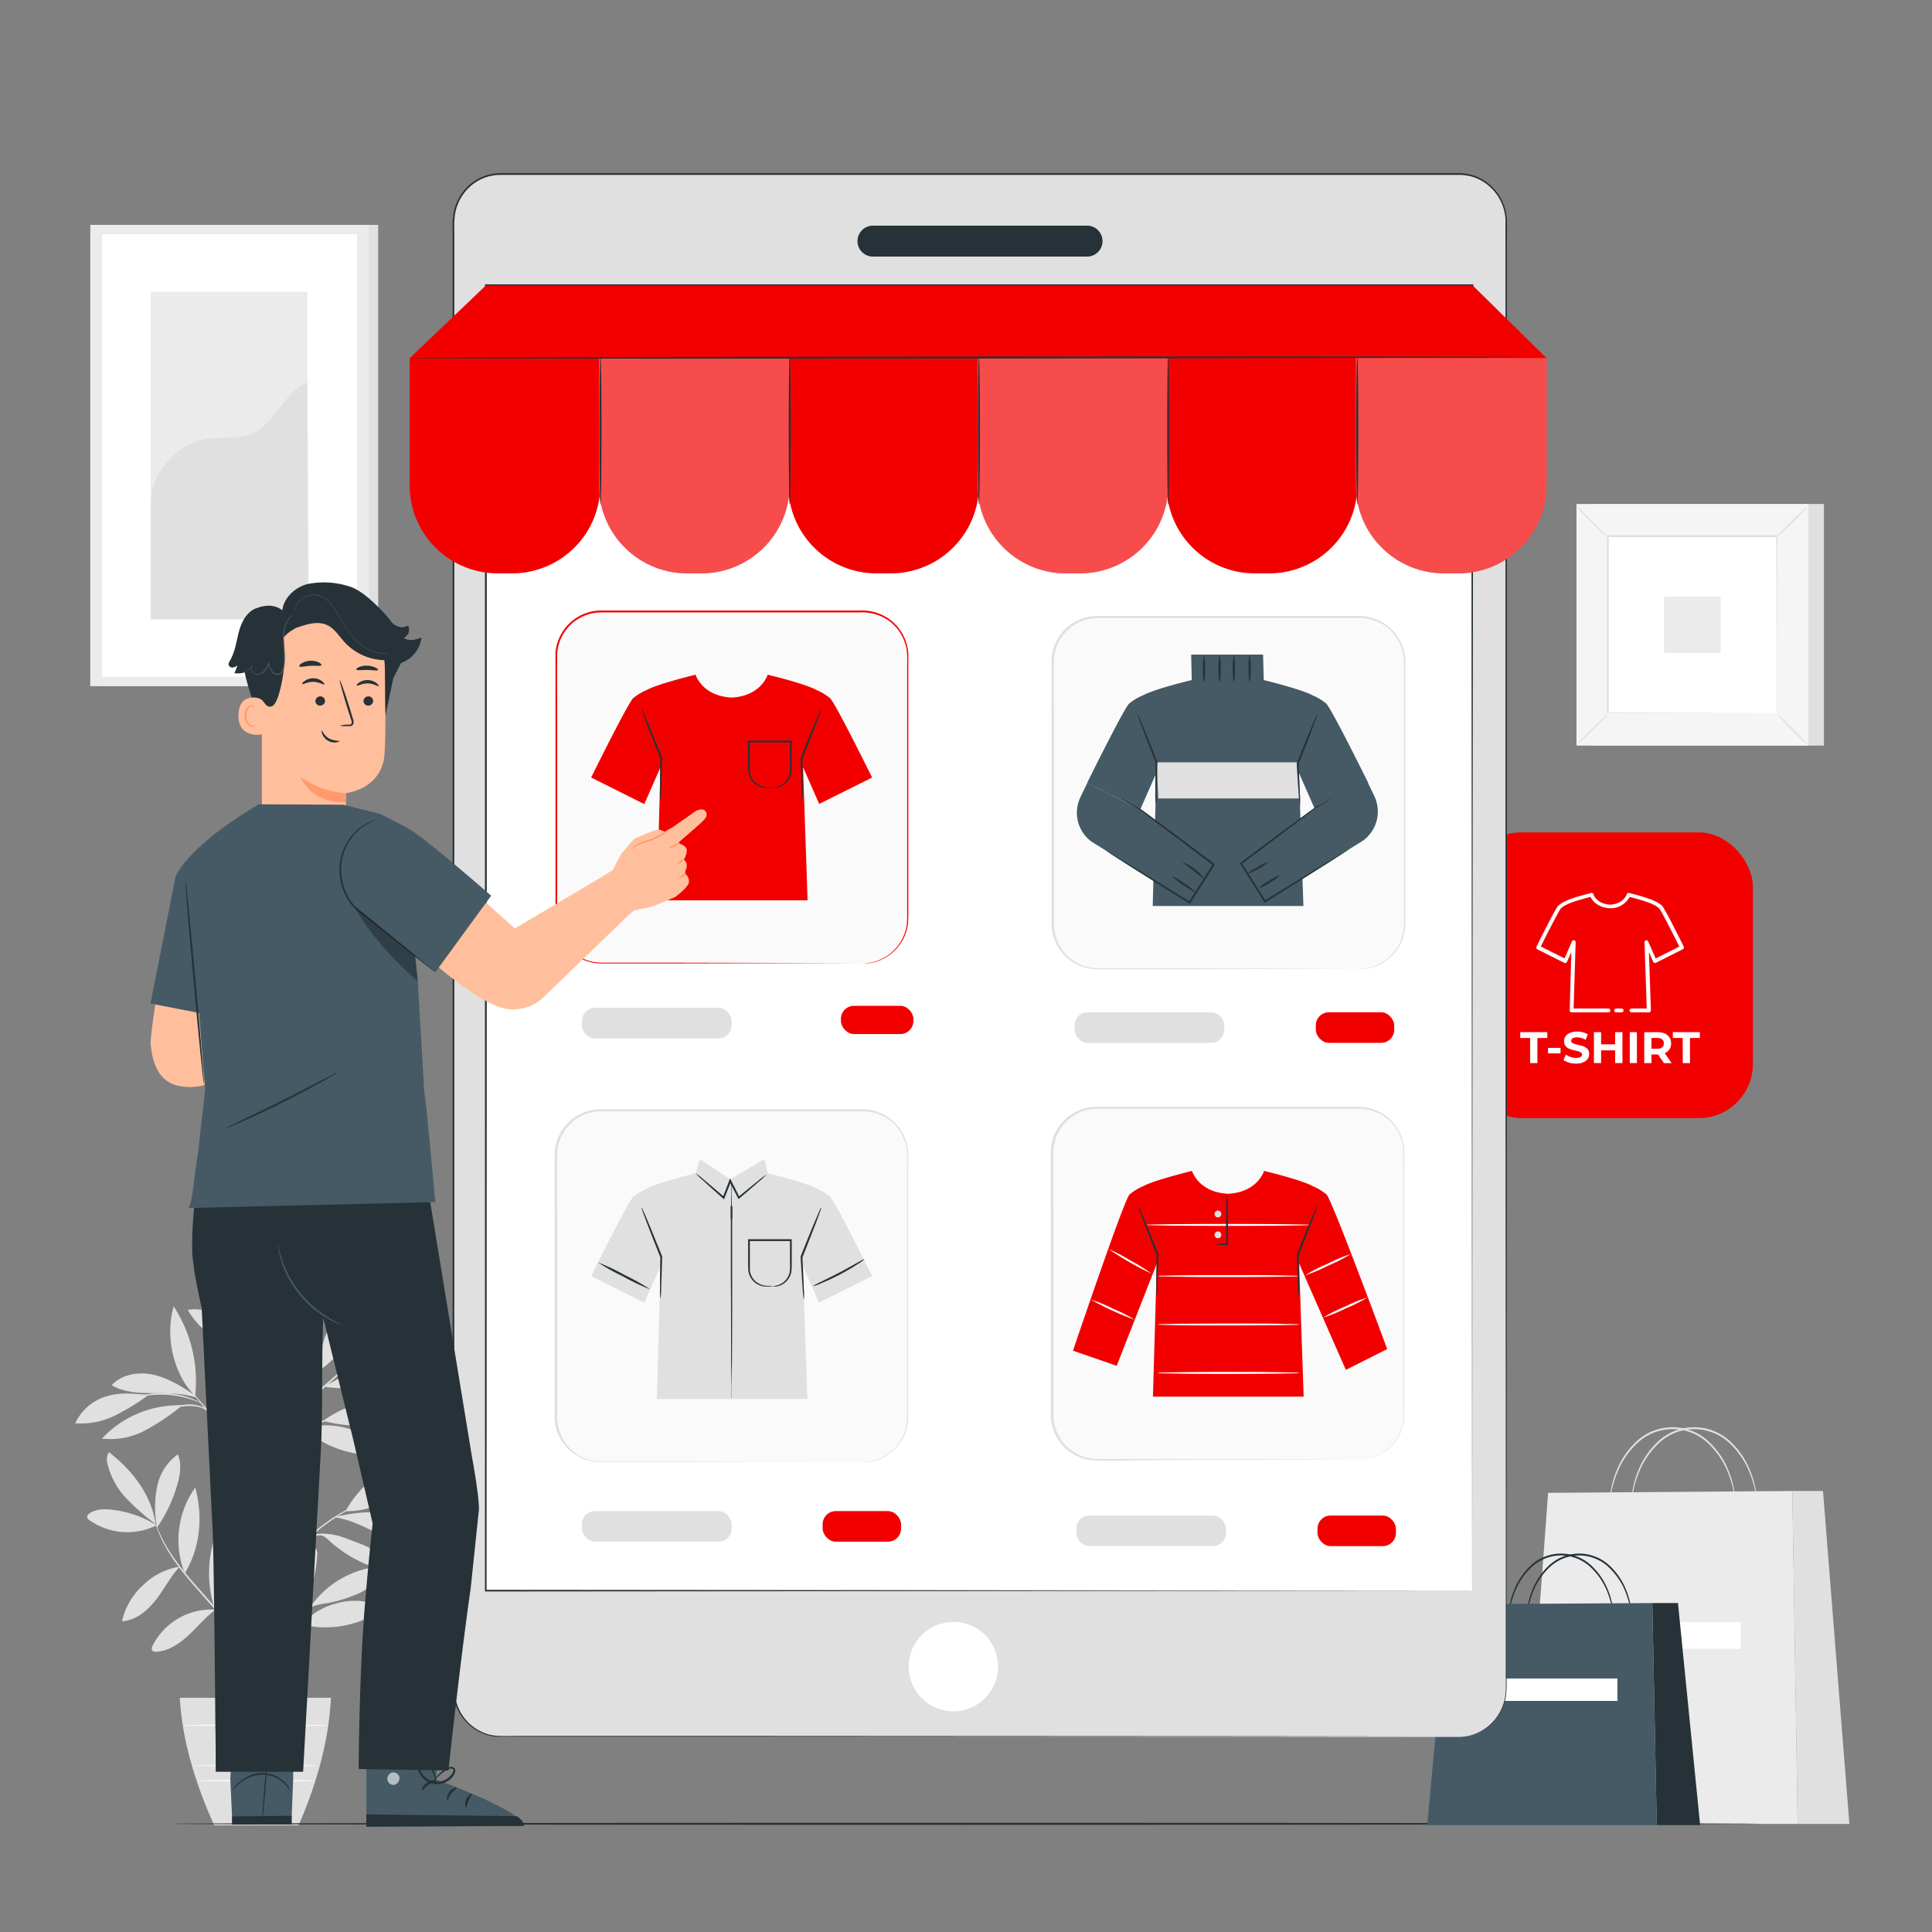 <svg xmlns="http://www.w3.org/2000/svg" viewBox="0 0 500 500"><rect x="0" y="0" width="500" height="500" fill="#808080" stroke="none"/><g id="freepik--background-complete--inject-7"><path d="M40.59,394.77a27.72,27.72,0,0,0-11.85-4.08c-1.94-.19-4-.14-5.61,1a1.11,1.11,0,0,0-.57,1,1.24,1.24,0,0,0,.54.7,17,17,0,0,0,17.49,1.32" style="fill:#e0e0e0"></path><path d="M40.29,394.44a57.84,57.84,0,0,1-7.66-6.74,19.39,19.39,0,0,1-4.8-8.87,3.6,3.6,0,0,1,.38-3c6.1,4.76,10.9,10.93,12.08,18.58" style="fill:#e0e0e0"></path><path d="M40.53,394.73a27.59,27.59,0,0,1,.14-10.05,13.65,13.65,0,0,1,5.35-8.3c1.06,2.47.6,5.31-.14,7.88a38.43,38.43,0,0,1-5.31,11.18" style="fill:#e0e0e0"></path><path d="M46.51,405.45a17.46,17.46,0,0,0-9.5,4.81,17.91,17.91,0,0,0-5.44,9.33c3.56-.22,6.58-2.73,8.77-5.55s3.71-5.91,6.12-8.54" style="fill:#e0e0e0"></path><path d="M47.81,407.16A23.4,23.4,0,0,1,50.52,385c2.06,7.35,1.3,15.67-2.71,22.17" style="fill:#e0e0e0"></path><path d="M55.71,416.57A17,17,0,0,0,39.5,425.9a1.25,1.25,0,0,0-.1,1.27,1.21,1.21,0,0,0,1.07.32c3.19-.21,6-2.13,8.36-4.32s4.37-4.72,7-6.61" style="fill:#e0e0e0"></path><path d="M55.46,416.06a30.13,30.13,0,0,1-.3-16.86c.59-2.17,1.59-4.46,3.6-5.48a.72.72,0,0,1,.55-.09.7.7,0,0,1,.35.4,10.11,10.11,0,0,1,.84,4.84,29.94,29.94,0,0,1-.75,4.89c-.64,3-1,6.21-2.61,8.79a18.16,18.16,0,0,0-1,1.94c-.31.65-.31.88-.6,1.4" style="fill:#e0e0e0"></path><path d="M76.38,419.17a21.71,21.71,0,0,1,3.81-17.87c.27-.36.64-.74,1.08-.7.69.07.86,1,.83,1.66a32.14,32.14,0,0,1-5.72,16.91" style="fill:#e0e0e0"></path><path d="M78.27,420.46a25.93,25.93,0,0,0,21.33-4.34,17.22,17.22,0,0,0-11.55-1.41c-3.86.88-7.38,2.61-9.78,5.75" style="fill:#e0e0e0"></path><path d="M79.86,416.54a24.66,24.66,0,0,1,19.36-11.2,11.89,11.89,0,0,1-6.33,7,35,35,0,0,1-9.3,2.72c-1.24.24-2.93.51-3.73,1.48" style="fill:#e0e0e0"></path><path d="M76.78,397.49a56.15,56.15,0,0,0,2.47-11.34A18.91,18.91,0,0,0,77,374.93a24.68,24.68,0,0,0-.33,22.95" style="fill:#e0e0e0"></path><path d="M89.39,391.11c4.39-8,13.33-14.32,22.37-15.21-3.49,8.69-13,15.4-22.37,15.21" style="fill:#e0e0e0"></path><path d="M86.64,392.67c6.53,1,12.1,5.17,18.21,7.7a8,8,0,0,0,4.11.79,3.56,3.56,0,0,0,3.1-2.5,3.61,3.61,0,0,0-1.08-3.2,8.69,8.69,0,0,0-3-1.81c-6.65-2.77-13.78-2.84-20.79-1.16" style="fill:#e0e0e0"></path><path d="M82.86,397.26c1.47.42,2,1.19,3.15,2.19a34.14,34.14,0,0,0,13.81,7.09c.53.13,1.22.18,1.48-.29s-.06-.92-.35-1.3a19.17,19.17,0,0,0-8.34-5.66c-3.19-1.18-6-2.61-9.75-2.31" style="fill:#e0e0e0"></path><path d="M78.59,369.57a26.13,26.13,0,0,0,20,6.82,1.37,1.37,0,0,0,.92-.33c.5-.54-.1-1.39-.69-1.85-5.89-4.59-13-6.5-20.26-4.64" style="fill:#e0e0e0"></path><path d="M83.65,367.72a27.94,27.94,0,0,1,25-4.12,19.89,19.89,0,0,1-11.91,5.23,37.55,37.55,0,0,1-13.09-1.11" style="fill:#e0e0e0"></path><path d="M81.64,355c-.58-5.88-.21-10.52-.61-16.43,0-.47-.14-1-.58-1.21-.61-.23-1.13.52-1.33,1.15a18.83,18.83,0,0,0,2.51,16.36" style="fill:#e0e0e0"></path><path d="M81.21,355.65A34.31,34.31,0,0,0,91,346.18c1.93-2.63,3.55-5.78,3.11-9a9.26,9.26,0,0,0-7,3.49,19.58,19.58,0,0,0-3.59,7.2c-.78,2.59-1.32,5.25-2.24,7.79" style="fill:#e0e0e0"></path><path d="M90.78,353a78.31,78.31,0,0,0,24-14.13c-2.86-1.15-6.14-.46-9,.69a28.37,28.37,0,0,0-15.09,13.38" style="fill:#e0e0e0"></path><path d="M83.9,358.87a48.64,48.64,0,0,0,13.31.06,56.18,56.18,0,0,0,12.43-4.13,1.45,1.45,0,0,0,.84-.64,1,1,0,0,0-.3-1.06,2.66,2.66,0,0,0-1.06-.5,23,23,0,0,0-13.43.81,62.1,62.1,0,0,0-11.79,5.46" style="fill:#e0e0e0"></path><path d="M58.64,369.78a23.58,23.58,0,0,1-.22-19.49c1.84,2.8,2.06,6.36,1.73,9.69s-1.35,6.75-1.42,10.1" style="fill:#e0e0e0"></path><path d="M46.58,363.69a27.19,27.19,0,0,0-20.2,8.61,18.88,18.88,0,0,0,11.06-2.05,57,57,0,0,0,9.48-6.35" style="fill:#e0e0e0"></path><path d="M38.47,361c-3.69-.3-7.23-.75-10.78.33a13,13,0,0,0-8.22,7,19.5,19.5,0,0,0,10.11-1.91A58,58,0,0,0,38.47,361" style="fill:#e0e0e0"></path><path d="M50.48,361.11c-3.32-2.18-6.73-4.39-10.59-5.29s-8.34-.24-11,2.67c3.13,1.84,6.92,2.06,10.54,2.05s8.07,0,11.49,1.17" style="fill:#e0e0e0"></path><path d="M50.5,361.28c-5.68-5.57-7.83-15.57-5.54-23.18a35.38,35.38,0,0,1,5.54,23.18" style="fill:#e0e0e0"></path><path d="M66.09,345.5c1.07-2.48,1.82-5.09,2.78-7.62a21.87,21.87,0,0,1,4-7,10.44,10.44,0,0,1,7-3.64,28.27,28.27,0,0,1-13.63,18.33" style="fill:#e0e0e0"></path><path d="M63.27,348.79c-1.77-2.44-3.82-5.74-6.22-7.56A10.37,10.37,0,0,0,48.6,339a19.7,19.7,0,0,0,14.67,9.78" style="fill:#e0e0e0"></path><path d="M63.83,345.71a42.21,42.21,0,0,1-2.8-9.06,14.16,14.16,0,0,1,1.42-9.22c3.11,5.89,4.12,12.2,1.54,18.34" style="fill:#e0e0e0"></path><path d="M66.12,327.43c1.76-5.83,7.1-10.12,12.87-12.09a4.73,4.73,0,0,1,2.25-.34,2,2,0,0,1,1.67,1.38c.21,1-.61,1.89-1.38,2.55a43.73,43.73,0,0,1-15.41,8.5" style="fill:#e0e0e0"></path><path d="M66.18,322.66a41.78,41.78,0,0,1,1.68-11.14c1.23-3.56,3.58-6.9,7-8.46.59,3.8-1.09,7.58-3.11,10.84s-4.46,6.36-5.67,10" style="fill:#e0e0e0"></path><path d="M66.09,325.25c-1.46-4.25-1.61-9.65-4.16-13.35-1.77-2.59-4.62-4.35-6.16-7.1a10.83,10.83,0,0,0,.36,8.06,23.47,23.47,0,0,0,4.71,6.74c1.88,2,3.5,3.52,5.25,5.65" style="fill:#e0e0e0"></path><path d="M66.12,450.45c-.12,0-.21-28.36-.22-63.34s.08-63.34.19-63.34.21,28.35.22,63.34S66.23,450.45,66.12,450.45Z" style="fill:#e0e0e0"></path><path d="M90.9,365.5a7.81,7.81,0,0,1-1.07.4l-2.93,1c-2.48.84-5.87,2.06-9.56,3.57s-7.1,2.84-9.06,4.54a6.71,6.71,0,0,0-1.82,2.41c-.28.66-.33,1.07-.37,1.06s0-.1,0-.29a4.14,4.14,0,0,1,.21-.83,6.45,6.45,0,0,1,1.78-2.57A15.78,15.78,0,0,1,72,372.34c1.57-.73,3.31-1.5,5.16-2.26,3.7-1.51,7.13-2.7,9.63-3.47,1.25-.39,2.27-.68,3-.87A5.78,5.78,0,0,1,90.9,365.5Z" style="fill:#e0e0e0"></path><path d="M99,345.54a1.6,1.6,0,0,1-.3.32l-.91.86-3.39,3.08L83.11,359.87c-4.41,3.93-8.23,7.68-10.87,10.51-1.33,1.41-2.37,2.58-3.08,3.4l-.82.94A1.74,1.74,0,0,1,68,375a1.6,1.6,0,0,1,.24-.37c.18-.22.43-.56.77-1,.67-.85,1.68-2.06,3-3.5a144.44,144.44,0,0,1,10.82-10.62c4.43-3.92,8.46-7.44,11.39-10,1.43-1.24,2.61-2.25,3.48-3l1-.8A1.78,1.78,0,0,1,99,345.54Z" style="fill:#e0e0e0"></path><path d="M78.34,363.87c-.11-.06.81-2.19,1.73-4.88s1.36-5,1.48-4.94a16.36,16.36,0,0,1-1.09,5.07,32.26,32.26,0,0,1-1.37,3.41A5.65,5.65,0,0,1,78.34,363.87Z" style="fill:#e0e0e0"></path><path d="M66.14,381a5,5,0,0,1-.68-.79L63.72,378c-1.46-1.9-3.49-4.51-5.75-7.36s-4.36-5.43-5.87-7.28l-1.78-2.21a4.47,4.47,0,0,1-.61-.84,5.34,5.34,0,0,1,.73.74c.46.49,1.1,1.22,1.88,2.12,1.57,1.81,3.69,4.35,6,7.21s4.26,5.5,5.66,7.44c.71,1,1.26,1.76,1.64,2.32A4.15,4.15,0,0,1,66.14,381Z" style="fill:#e0e0e0"></path><path d="M60.71,374.05a9.8,9.8,0,0,1-2.28-4.26,12.08,12.08,0,0,1-.51-4.29h.18c-.08.33-.14.5-.18.5s0-.19,0-.53l.18,0a19,19,0,0,0,.73,4.18A30.74,30.74,0,0,0,60.71,374.05Z" style="fill:#e0e0e0"></path><path d="M53.69,365.23a7.41,7.41,0,0,0-1.59-.92,10.64,10.64,0,0,0-4.41-.35,27,27,0,0,0-4.44.71,12.73,12.73,0,0,1-1.83.44,6.41,6.41,0,0,1,1.75-.72,20.23,20.23,0,0,1,4.49-.84,9.5,9.5,0,0,1,4.55.49A2.74,2.74,0,0,1,53.69,365.23Z" style="fill:#e0e0e0"></path><path d="M52,363.09c0,.06-.92-.37-2.43-.89A25.69,25.69,0,0,0,43.52,361a25.37,25.37,0,0,0-6.2.32c-1.57.28-2.52.57-2.54.51a2,2,0,0,1,.65-.28,14.69,14.69,0,0,1,1.84-.52,21.82,21.82,0,0,1,12.42.95,14.89,14.89,0,0,1,1.74.79A2.84,2.84,0,0,1,52,363.09Z" style="fill:#e0e0e0"></path><path d="M66.09,354.05a49.89,49.89,0,0,1-1.78-6.17,50.87,50.87,0,0,1-1.38-6.27,49.24,49.24,0,0,1,1.78,6.17A50.45,50.45,0,0,1,66.09,354.05Z" style="fill:#e0e0e0"></path><path d="M66.2,354.05a28.81,28.81,0,0,0-2-3.7,16.84,16.84,0,0,0-2.89-3,2.76,2.76,0,0,1,1.11.58,9,9,0,0,1,2.12,2.18A8.2,8.2,0,0,1,66.2,354.05Z" style="fill:#e0e0e0"></path><path d="M66.12,435.33c-.05,0-.13-.68-.45-1.89a27,27,0,0,0-1.9-4.91,67.53,67.53,0,0,0-10.05-14.16c-2.24-2.57-4.42-5-6.27-7.3A53,53,0,0,1,43,400.6a31.11,31.11,0,0,1-2.26-4.8c-.21-.59-.36-1.06-.44-1.37a3,3,0,0,1-.12-.49s.24.64.71,1.8a35.77,35.77,0,0,0,2.36,4.71,54.55,54.55,0,0,0,4.53,6.38c1.86,2.29,4,4.7,6.29,7.27a64.38,64.38,0,0,1,10,14.31,24.35,24.35,0,0,1,1.78,5c.14.62.22,1.1.26,1.43A2.65,2.65,0,0,1,66.12,435.33Z" style="fill:#e0e0e0"></path><path d="M88.51,410a9.81,9.81,0,0,1-1.17.66,27,27,0,0,0-3,2,35.08,35.08,0,0,0-4,3.65c-1.41,1.48-2.85,3.2-4.33,5-3,3.7-5.71,7-7.36,9.59-.84,1.3-1.45,2.39-1.85,3.16a11.1,11.1,0,0,1-.64,1.18s0-.12.11-.34.2-.52.39-.91a29,29,0,0,1,1.75-3.25,107.16,107.16,0,0,1,7.28-9.69c1.48-1.85,2.94-3.57,4.37-5.05a33.06,33.06,0,0,1,4.1-3.62,21.09,21.09,0,0,1,3.14-1.92c.39-.19.71-.31.92-.4A1.4,1.4,0,0,1,88.51,410Z" style="fill:#e0e0e0"></path><path d="M89,418.24a18.16,18.16,0,0,1-2.48.36,32.4,32.4,0,0,0-5.88,1.16,17.6,17.6,0,0,0-5.27,2.76c-1.22.94-1.79,1.72-1.85,1.67a2,2,0,0,1,.37-.57,9.54,9.54,0,0,1,1.29-1.32,16,16,0,0,1,5.33-2.93,27,27,0,0,1,6-1.06A14.16,14.16,0,0,1,89,418.24Z" style="fill:#e0e0e0"></path><path d="M74.2,423.29c-.13-.07,1-1.78,1.85-4.08s1-4.35,1.15-4.32a3.46,3.46,0,0,1,0,1.33,13.86,13.86,0,0,1-.72,3.13A14.75,14.75,0,0,1,75,422.23,4.08,4.08,0,0,1,74.2,423.29Z" style="fill:#e0e0e0"></path><path d="M95.76,388s-.13.09-.39.21l-1.17.53c-.51.22-1.13.5-1.83.87s-1.52.73-2.37,1.24l-1.35.77c-.47.27-.93.59-1.43.9-1,.61-2,1.35-3.06,2.11a58.27,58.27,0,0,0-6.4,5.63,57.17,57.17,0,0,0-5.4,6.59c-.73,1.09-1.44,2.11-2,3.13-.29.5-.59,1-.85,1.46l-.72,1.38c-.48.86-.83,1.69-1.16,2.41s-.61,1.34-.81,1.85l-.49,1.19a1.65,1.65,0,0,1-.19.4s0-.15.12-.43.24-.72.41-1.21.42-1.17.74-1.89.65-1.57,1.12-2.45l.7-1.4c.25-.49.55-1,.84-1.48.56-1,1.27-2.07,2-3.18A54.89,54.89,0,0,1,77.47,400a55.87,55.87,0,0,1,6.46-5.64c1.08-.76,2.1-1.5,3.11-2.09.5-.31,1-.62,1.45-.89l1.37-.75c.87-.5,1.7-.85,2.41-1.2a18.92,18.92,0,0,1,1.87-.8l1.2-.46Z" style="fill:#e0e0e0"></path><path d="M78,399.88a2.77,2.77,0,0,1,1-1.45,6.16,6.16,0,0,1,3.93-1.51,10.82,10.82,0,0,1,4.13.81,5.83,5.83,0,0,1,1.57.76A10.28,10.28,0,0,1,87,398a12.55,12.55,0,0,0-4-.67,6.41,6.41,0,0,0-3.75,1.32A11.75,11.75,0,0,0,78,399.88Z" style="fill:#e0e0e0"></path><path d="M75.39,402.61A14.62,14.62,0,0,0,76.51,399a15.12,15.12,0,0,0-.25-3.78,2.51,2.51,0,0,1,.46,1.05,7.46,7.46,0,0,1,.19,2.78,7.38,7.38,0,0,1-.83,2.66C75.74,402.32,75.43,402.64,75.39,402.61Z" style="fill:#e0e0e0"></path><path d="M46.53,439.39c.61,10.84,3.88,21.86,8.9,33H77.28c4.79-11,7.83-22,8.37-33Z" style="fill:#e0e0e0"></path><path d="M82.11,456.93c0,.11-7.2.2-16.07.2S50,457,50,456.93s7.19-.21,16.06-.21S82.11,456.82,82.11,456.93Z" style="fill:#fafafa"></path><path d="M81.62,460.85c0,.12-6.74.21-15.06.21S51.5,461,51.5,460.85s6.74-.2,15.06-.2S81.62,460.74,81.62,460.85Z" style="fill:#fafafa"></path><path d="M55.78,446.51a60.35,60.35,0,0,1,0,10.06,63.35,63.35,0,0,1,0-10.06Z" style="fill:#fafafa"></path><path d="M67.49,446.51a68,68,0,0,1,0,10.42,64.73,64.73,0,0,1,0-10.42Z" style="fill:#fafafa"></path><path d="M78.47,446.42a67.37,67.37,0,0,1,0,10.63,70.72,70.72,0,0,1,0-10.63Z" style="fill:#fafafa"></path><path d="M85,446.51c0,.11-8.43.2-18.84.2s-18.84-.09-18.84-.2,8.44-.21,18.84-.21S85,446.39,85,446.51Z" style="fill:#fafafa"></path><path d="M449.07,388.35c-.05,0-.1-.76-.37-2.1a26,26,0,0,0-1.67-5.52,21,21,0,0,0-4.77-7,13.33,13.33,0,0,0-18.72-.06,20.85,20.85,0,0,0-4.8,7,25.63,25.63,0,0,0-1.7,5.51c-.27,1.34-.32,2.1-.38,2.09a2.3,2.3,0,0,1,0-.55c0-.36.07-.89.17-1.57a23.9,23.9,0,0,1,1.56-5.62,20.92,20.92,0,0,1,4.81-7.19,13.69,13.69,0,0,1,19.37.07,20.69,20.69,0,0,1,4.78,7.2,23.38,23.38,0,0,1,1.54,5.63,14.75,14.75,0,0,1,.17,1.57A2.05,2.05,0,0,1,449.07,388.35Z" style="fill:#e0e0e0"></path><path d="M454.67,388.35c-.05,0-.11-.76-.37-2.1a26,26,0,0,0-1.67-5.52,21.08,21.08,0,0,0-4.78-7,13.33,13.33,0,0,0-18.72-.06,21,21,0,0,0-4.8,7,26.08,26.08,0,0,0-1.69,5.51c-.27,1.34-.33,2.1-.38,2.09a1.77,1.77,0,0,1,0-.55,14.75,14.75,0,0,1,.17-1.57,23.42,23.42,0,0,1,1.56-5.62,20.92,20.92,0,0,1,4.81-7.19,13.69,13.69,0,0,1,19.37.07,20.83,20.83,0,0,1,4.78,7.2,24.36,24.36,0,0,1,1.54,5.63,14.2,14.2,0,0,1,.16,1.57A1.88,1.88,0,0,1,454.67,388.35Z" style="fill:#e0e0e0"></path><polygon points="400.65 386.35 463.85 385.87 465.23 472.02 394.31 472.02 400.65 386.35" style="fill:#ebebeb"></polygon><polygon points="463.85 385.87 471.79 385.87 478.62 472.02 465.23 472.02 463.85 385.87" style="fill:#e0e0e0"></polygon><rect x="409.08" y="419.79" width="41.38" height="6.93" style="fill:#fff"></rect><rect x="25.76" y="58.2" width="72.12" height="119.38" style="fill:#e0e0e0"></rect><rect x="23.36" y="58.2" width="72.12" height="119.38" style="fill:#ebebeb"></rect><rect x="26.43" y="60.62" width="65.98" height="114.54" style="fill:#fff"></rect><rect x="38.99" y="75.5" width="40.57" height="84.77" style="fill:#ebebeb"></rect><path d="M39,130.28c-.09-7.92,7-15.65,14.87-16.76,3.74-.52,7.71.22,11.21-1.21,6.23-2.56,8.22-10.85,14.49-13.31l.29,61.28H39Z" style="fill:#e0e0e0"></path><rect x="412.05" y="130.43" width="59.98" height="62.53" style="fill:#e0e0e0"></rect><rect x="407.99" y="130.43" width="59.98" height="62.53" style="fill:#f5f5f5"></rect><path d="M468,193H408V130.41h60Zm-60,0H468V130.45H408Z" style="fill:#e0e0e0"></path><rect x="416.05" y="138.84" width="43.86" height="45.72" style="fill:#fff"></rect><path d="M416.05,184.86a6.86,6.86,0,0,1-1.08,1.26c-.7.74-1.68,1.74-2.79,2.82s-2.11,2.06-2.86,2.74a6.85,6.85,0,0,1-1.27,1.06,7,7,0,0,1,1.08-1.25c.7-.74,1.68-1.74,2.79-2.83s2.12-2.06,2.87-2.75A7.05,7.05,0,0,1,416.05,184.86Z" style="fill:#e0e0e0"></path><path d="M459.91,184.75a6.86,6.86,0,0,1,1.26,1.08c.74.7,1.74,1.68,2.82,2.79s2.06,2.11,2.75,2.86a7,7,0,0,1,1.05,1.27,7,7,0,0,1-1.25-1.08c-.74-.7-1.74-1.69-2.83-2.79s-2.06-2.13-2.75-2.87A7.05,7.05,0,0,1,459.91,184.75Z" style="fill:#e0e0e0"></path><path d="M459.79,139a7.4,7.4,0,0,1,1.08-1.26c.7-.74,1.69-1.74,2.79-2.83s2.12-2.05,2.86-2.74a6.5,6.5,0,0,1,1.27-1,7.07,7.07,0,0,1-1.07,1.25c-.7.74-1.69,1.74-2.8,2.83s-2.12,2.06-2.87,2.75A7.05,7.05,0,0,1,459.79,139Z" style="fill:#e0e0e0"></path><path d="M415.93,139.07a6.86,6.86,0,0,1-1.26-1.08c-.73-.7-1.73-1.69-2.82-2.79s-2.06-2.12-2.74-2.86a6.85,6.85,0,0,1-1.06-1.27,6.67,6.67,0,0,1,1.25,1.07c.74.7,1.75,1.69,2.83,2.8s2.07,2.12,2.75,2.87A7.05,7.05,0,0,1,415.93,139.07Z" style="fill:#e0e0e0"></path><path d="M459.79,184.55a1.76,1.76,0,0,1,0-.22c0-.15,0-.36,0-.64,0-.57,0-1.39,0-2.46,0-2.17,0-5.32,0-9.32,0-8,0-19.42-.09-33.07l.17.17-43.73,0h0l.2-.19c0,16.78,0,32.47,0,45.71l-.17-.16,31.67.08,8.9.05H459l-2.33,0-8.85,0-31.78.08h-.16v-.17c0-13.24,0-28.93,0-45.71v-.2h.2l43.73,0H460v.17c0,13.7-.07,25.14-.09,33.18,0,4,0,7.12,0,9.28,0,1,0,1.87,0,2.43,0,.27,0,.47,0,.62A1.23,1.23,0,0,1,459.79,184.55Z" style="fill:#e0e0e0"></path><rect x="430.66" y="154.38" width="14.63" height="14.63" style="fill:#ebebeb"></rect></g><g id="freepik--Floor--inject-7"><path d="M455.69,472c0,.14-92.1.26-205.69.26S44.29,472.16,44.29,472s92.08-.26,205.71-.26S455.69,471.88,455.69,472Z" style="fill:#263238"></path></g><g id="freepik--Icon--inject-7"><rect x="379.68" y="215.42" width="73.96" height="73.96" rx="13.99" style="fill:#F20000"></rect><path d="M426.69,262h-4.46a.5.5,0,1,1,0-1h3.95l-.58-17.13a.49.49,0,0,1,.38-.5.48.48,0,0,1,.56.28l1.94,4.4,6.13-3.07c-2.26-4.57-4.81-9.49-5.24-9.93a6.59,6.59,0,0,0-1.62-1,10.26,10.26,0,0,0-1.07-.46c-1.66-.61-4-1.23-4.95-1.47a5.53,5.53,0,0,1-5,2.94c-3.36-.17-4.67-2.06-5.1-2.94-.93.24-3.27.85-4.87,1.44h0a8.72,8.72,0,0,0-1.11.47,6.59,6.59,0,0,0-1.64,1c-.44.44-3,5.36-5.25,9.93l6.14,3.07,1.93-4.4a.5.5,0,0,1,.56-.28.51.51,0,0,1,.39.5L407.25,261h9a.5.5,0,0,1,0,1h-9.51a.51.51,0,0,1-.36-.15.54.54,0,0,1-.14-.36l.42-15.11-1.12,2.55a.51.51,0,0,1-.29.27.48.48,0,0,1-.39,0l-7-3.52a.51.51,0,0,1-.22-.67c.81-1.64,4.89-9.87,5.65-10.63a7.18,7.18,0,0,1,1.89-1.17,10.31,10.31,0,0,1,1.15-.5c2.16-.8,5.34-1.57,5.47-1.6a.48.48,0,0,1,.59.34c0,.1.81,2.49,4.33,2.67,3.5-.18,4.27-2.65,4.27-2.67a.48.48,0,0,1,.59-.34c.14,0,3.31.8,5.39,1.57h0l.06,0a11.3,11.3,0,0,1,1.2.52,7.18,7.18,0,0,1,1.87,1.16c.76.76,4.84,9,5.65,10.63a.5.5,0,0,1-.23.67l-7,3.52a.48.48,0,0,1-.39,0,.49.49,0,0,1-.28-.27l-1.11-2.52.51,15.08a.46.46,0,0,1-.14.36A.51.51,0,0,1,426.69,262Z" style="fill:#fff"></path><path d="M419.67,262h-1.41a.5.5,0,0,1,0-1h1.41a.5.5,0,0,1,0,1Z" style="fill:#fff"></path><path d="M396,268.63h-2.56v-1.51h7v1.51h-2.56v6.5H396Z" style="fill:#fff"></path><path d="M400.64,271.19h3.23v1.43h-3.23Z" style="fill:#fff"></path><path d="M404.62,274.34l.63-1.4a4.71,4.71,0,0,0,2.64.84c1.1,0,1.54-.37,1.54-.86,0-1.5-4.65-.47-4.65-3.45,0-1.36,1.09-2.49,3.37-2.49a5.35,5.35,0,0,1,2.78.71l-.57,1.41a4.44,4.44,0,0,0-2.22-.63c-1.1,0-1.52.41-1.52.91,0,1.48,4.66.46,4.66,3.4,0,1.34-1.11,2.48-3.4,2.48A5.7,5.7,0,0,1,404.62,274.34Z" style="fill:#fff"></path><path d="M419.89,267.12v8H418v-3.29h-3.64v3.29h-1.85v-8h1.85v3.15H418v-3.15Z" style="fill:#fff"></path><path d="M421.78,267.12h1.85v8h-1.85Z" style="fill:#fff"></path><path d="M430.63,275.13l-1.54-2.24h-1.7v2.24h-1.86v-8H429c2.14,0,3.48,1.11,3.48,2.9a2.61,2.61,0,0,1-1.65,2.53l1.8,2.58Zm-1.73-6.5h-1.51v2.79h1.51c1.13,0,1.7-.53,1.7-1.4S430,268.63,428.9,268.63Z" style="fill:#fff"></path><path d="M435.48,268.63h-2.56v-1.51h7v1.51h-2.56v6.5h-1.86Z" style="fill:#fff"></path></g><g id="freepik--Bag--inject-7"><path d="M417.58,418a28.41,28.41,0,0,0-1.74-6.37,17.5,17.5,0,0,0-4-5.84,11.11,11.11,0,0,0-15.62-.06,17.4,17.4,0,0,0-4,5.83,28.23,28.23,0,0,0-1.77,6.36,1.35,1.35,0,0,1,0-.46,11,11,0,0,1,.14-1.32,19.53,19.53,0,0,1,1.29-4.72,17.49,17.49,0,0,1,4-6,11.5,11.5,0,0,1,16.28.05,17.71,17.71,0,0,1,4,6.05,19.79,19.79,0,0,1,1.27,4.72,10.77,10.77,0,0,1,.13,1.32A1.4,1.4,0,0,1,417.58,418Z" style="fill:#263238"></path><path d="M422.27,418a28.41,28.41,0,0,0-1.74-6.37,17.5,17.5,0,0,0-4-5.84,11.11,11.11,0,0,0-15.62-.06,17.59,17.59,0,0,0-4,5.83,28.47,28.47,0,0,0-1.76,6.36,1.35,1.35,0,0,1,0-.46,13,13,0,0,1,.13-1.32,20.13,20.13,0,0,1,1.3-4.72,17.49,17.49,0,0,1,4-6,11.5,11.5,0,0,1,16.28.05,17.52,17.52,0,0,1,4,6.05,19.9,19.9,0,0,1,1.28,4.72,10.77,10.77,0,0,1,.13,1.32A1.4,1.4,0,0,1,422.27,418Z" style="fill:#263238"></path><polygon points="374.67 415.19 427.62 414.87 428.77 472.34 369.36 472.34 374.67 415.19" style="fill:#455a64"></polygon><polygon points="427.62 414.87 434.26 414.87 439.99 472.34 428.77 472.34 427.62 414.87" style="fill:#263238"></polygon><rect x="383.93" y="434.39" width="34.66" height="5.81" style="fill:#fff"></rect></g><g id="freepik--Device--inject-7"><path d="M377.61,449.52H129.45a12.37,12.37,0,0,1-12.16-12.58V57.6A12.38,12.38,0,0,1,129.45,45H377.62A12.38,12.38,0,0,1,389.78,57.6V436.94A12.38,12.38,0,0,1,377.61,449.52Z" style="fill:#e0e0e0"></path><path d="M377.61,449.52l.87-.06a7,7,0,0,0,1.06-.13A10.64,10.64,0,0,0,381,449a12.1,12.1,0,0,0,3.74-1.92,12.33,12.33,0,0,0,3.67-4.47,12.82,12.82,0,0,0,1.09-3.32,20.41,20.41,0,0,0,.21-3.89c0-2.74,0-5.74,0-9,0-6.49,0-14,0-22.41,0-33.72-.05-82.52-.09-142.81,0-30.15,0-63.17,0-98.62q0-26.58,0-54.93,0-14.17,0-28.74V64.24c0-2.45,0-4.94,0-7.39a11.75,11.75,0,0,0-.72-3.56,12.27,12.27,0,0,0-7.58-7.46,12.8,12.8,0,0,0-3.63-.57H129.48a11.75,11.75,0,0,0-7.71,2.92,12.45,12.45,0,0,0-4,7.2,23.71,23.71,0,0,0-.2,4.23V172.46c0,43.38,0,85.23,0,125.1s0,77.74,0,113.19q0,13.31,0,26.13a13.13,13.13,0,0,0,1.49,6,12.17,12.17,0,0,0,6.94,5.85,12,12,0,0,0,3,.52c2.06.06,4.14,0,6.19,0l47.32,0,142.8.08,38.83.05,10.1,0,3.43,0-3.43,0-10.1,0-38.83.05-142.8.08-47.32,0c-2.06,0-4.11,0-6.21,0a12.28,12.28,0,0,1-3.12-.53,12.62,12.62,0,0,1-7.18-6.05,13.45,13.45,0,0,1-1.54-6.23q0-12.83,0-26.13c0-35.45,0-73.33,0-113.19s0-81.72,0-125.1V59.63a24.24,24.24,0,0,1,.21-4.32,12.92,12.92,0,0,1,4.19-7.5,12.33,12.33,0,0,1,8-3H377.57a13.1,13.1,0,0,1,3.78.6,12.49,12.49,0,0,1,6.08,4.42,12,12,0,0,1,1.79,3.33,12.38,12.38,0,0,1,.76,3.7c.07,2.5,0,5,0,7.41V78.9q0,14.56,0,28.74,0,28.32,0,54.93c0,35.45,0,68.47,0,98.62,0,60.29-.06,109.09-.08,142.81,0,8.43,0,15.92,0,22.41,0,3.24,0,6.24,0,9a19.87,19.87,0,0,1-.23,3.91,12.68,12.68,0,0,1-1.11,3.35,12.48,12.48,0,0,1-3.72,4.49A12.1,12.1,0,0,1,381,449a10.47,10.47,0,0,1-1.46.33,8.49,8.49,0,0,1-1.07.12Z" style="fill:#263238"></path><path d="M258.28,431.12a11.56,11.56,0,1,1-11.55-11.35A11.45,11.45,0,0,1,258.28,431.12Z" style="fill:#fff"></path><path d="M281.45,66.4H225.8a4,4,0,0,1-3.88-4h0a4,4,0,0,1,3.88-4h55.65a4,4,0,0,1,3.88,4h0A4,4,0,0,1,281.45,66.4Z" style="fill:#263238"></path><rect x="125.64" y="73.88" width="255.31" height="337.8" style="fill:#fff"></rect><path d="M381,411.69c0-2.05-.1-137.6-.23-337.81l.23.23-255.28,0h0l.26-.26c0,125.74,0,242.32-.05,337.81l-.21-.22,255.31.22-255.31.21h-.21v-.21c0-95.49,0-212.07,0-337.81v-.26h.28l255.28,0h.23v.23C381,274.09,381,409.64,381,411.69Z" style="fill:#263238"></path><path d="M106,92.57h49.36a0,0,0,0,1,0,0v33a22.82,22.82,0,0,1-22.82,22.82h-3.72A22.82,22.82,0,0,1,106,125.59v-33a0,0,0,0,1,0,0Z" style="fill:#F20000"></path><path d="M155,92.57h49.36a0,0,0,0,1,0,0v33a22.82,22.82,0,0,1-22.82,22.82h-3.72A22.82,22.82,0,0,1,155,125.59v-33a0,0,0,0,1,0,0Z" style="fill:#F20000"></path><path d="M204,92.57h49.36a0,0,0,0,1,0,0v33a22.82,22.82,0,0,1-22.82,22.82h-3.72A22.82,22.82,0,0,1,204,125.59v-33A0,0,0,0,1,204,92.57Z" style="fill:#F20000"></path><path d="M253,92.57h49.35a0,0,0,0,1,0,0v33a22.82,22.82,0,0,1-22.82,22.82h-3.72A22.82,22.82,0,0,1,253,125.59v-33A0,0,0,0,1,253,92.57Z" style="fill:#F20000"></path><path d="M301.92,92.57h49.36a0,0,0,0,1,0,0v33a22.82,22.82,0,0,1-22.82,22.82h-3.72a22.82,22.82,0,0,1-22.82-22.82v-33A0,0,0,0,1,301.92,92.57Z" style="fill:#F20000"></path><path d="M350.89,92.57h49.36a0,0,0,0,1,0,0v33a22.82,22.82,0,0,1-22.82,22.82h-3.72a22.82,22.82,0,0,1-22.82-22.82v-33A0,0,0,0,1,350.89,92.57Z" style="fill:#F20000"></path><g style="opacity:0.3"><path d="M155,92.57h49.36a0,0,0,0,1,0,0v33a22.82,22.82,0,0,1-22.82,22.82h-3.72A22.82,22.82,0,0,1,155,125.59v-33a0,0,0,0,1,0,0Z" style="fill:#fff"></path></g><g style="opacity:0.3"><path d="M253,92.57h49.35a0,0,0,0,1,0,0v33a22.82,22.82,0,0,1-22.82,22.82h-3.72A22.82,22.82,0,0,1,253,125.59v-33A0,0,0,0,1,253,92.57Z" style="fill:#fff"></path></g><g style="opacity:0.3"><path d="M350.89,92.57h49.36a0,0,0,0,1,0,0v33a22.82,22.82,0,0,1-22.82,22.82h-3.72a22.82,22.82,0,0,1-22.82-22.82v-33A0,0,0,0,1,350.89,92.57Z" style="fill:#fff"></path></g><path d="M155.41,92c.14,0,.26,8.66.26,19.34s-.12,19.34-.26,19.34-.26-8.66-.26-19.34S155.27,92,155.41,92Z" style="fill:#263238"></path><path d="M204.38,92c.14,0,.25,8.66.25,19.34s-.11,19.34-.25,19.34-.26-8.66-.26-19.34S204.23,92,204.38,92Z" style="fill:#263238"></path><path d="M253.35,92c.14,0,.25,8.66.25,19.34s-.11,19.34-.25,19.34-.26-8.66-.26-19.34S253.2,92,253.35,92Z" style="fill:#263238"></path><path d="M302.31,92c.15,0,.26,8.66.26,19.34s-.11,19.34-.26,19.34-.25-8.66-.25-19.34S302.17,92,302.31,92Z" style="fill:#263238"></path><path d="M351.28,92c.15,0,.26,8.66.26,19.34s-.11,19.34-.26,19.34S351,122,351,111.3,351.14,92,351.28,92Z" style="fill:#263238"></path><polygon points="400.25 92.67 381.13 73.88 125.73 73.88 106.05 92.67 400.25 92.67" style="fill:#F20000"></polygon><path d="M393.25,92.41c0,.14-64.3.31-143.59.39s-143.61,0-143.61-.13,64.28-.32,143.61-.39S393.25,92.26,393.25,92.41Z" style="fill:#263238"></path><rect x="150.6" y="260.83" width="38.74" height="7.92" rx="3.39" style="fill:#e0e0e0"></rect><rect x="217.63" y="260.3" width="18.76" height="7.32" rx="3.39" style="fill:#F20000"></rect><rect x="150.6" y="391.07" width="38.74" height="7.92" rx="3.39" style="fill:#e0e0e0"></rect><rect x="212.9" y="391.07" width="20.29" height="7.92" rx="3.39" style="fill:#F20000"></rect><rect x="278.1" y="261.97" width="38.74" height="7.92" rx="3.39" style="fill:#e0e0e0"></rect><rect x="340.53" y="261.97" width="20.29" height="7.92" rx="3.39" style="fill:#F20000"></rect><rect x="278.54" y="392.22" width="38.74" height="7.92" rx="3.39" style="fill:#e0e0e0"></rect><rect x="340.97" y="392.22" width="20.29" height="7.92" rx="3.39" style="fill:#F20000"></rect><rect x="143.79" y="158.25" width="91.1" height="91.1" rx="11.65" style="fill:#fafafa"></rect><path d="M223.25,249.36s.3,0,.88-.07a14,14,0,0,0,2.55-.5,12.16,12.16,0,0,0,3.7-2,11.65,11.65,0,0,0,3.46-4.51,12.12,12.12,0,0,0,.87-3.3c.1-1.19.06-2.46.06-3.79,0-2.65,0-5.53,0-8.62,0-6.19,0-13.24,0-21s0-16.32,0-25.48q0-3.44,0-7c0-2.36.21-4.8-.69-7.05a11.46,11.46,0,0,0-4.4-5.64,11.9,11.9,0,0,0-7.11-1.91l-67,0a11.4,11.4,0,0,0-11.37,10.72c-.07,5.76,0,11.48,0,17.08,0,11.21,0,22,0,32.33q0,7.73,0,15.05c0,1.22,0,2.43,0,3.64a12.15,12.15,0,0,0,.44,3.47,11.39,11.39,0,0,0,3.66,5.68,11.25,11.25,0,0,0,6,2.59,32,32,0,0,0,3.25.08h15.45l36.91.09,10,0,2.61,0,.89,0-.89,0-2.61,0-10,.05-36.91.08-12.22,0h-3.23c-1.08,0-2.17,0-3.3-.08a12.63,12.63,0,0,1-3.28-.87,13.18,13.18,0,0,1-2.95-1.8,12,12,0,0,1-3.81-5.89,12.41,12.41,0,0,1-.45-3.59c0-1.21,0-2.42,0-3.64q0-7.32,0-15.05c0-10.3,0-21.12,0-32.33,0-5.61,0-11.29,0-17.11A11.89,11.89,0,0,1,155.45,158l67,0a12.33,12.33,0,0,1,7.37,2,12,12,0,0,1,4.57,5.87,11.55,11.55,0,0,1,.69,3.62c0,1.21,0,2.39,0,3.58v7c0,9.16,0,17.69,0,25.48s0,14.84,0,21c0,3.09,0,6,0,8.62,0,1.33,0,2.6-.09,3.82a12.6,12.6,0,0,1-.9,3.35,11.91,11.91,0,0,1-3.55,4.55,12.2,12.2,0,0,1-3.77,2,12.58,12.58,0,0,1-2.57.45Z" style="fill:#F20000"></path><path d="M225.7,201.22s-9.41-19.06-10.85-20.51a14.3,14.3,0,0,0-3.44-2.1,17.64,17.64,0,0,0-2.17-.94l-.15-.06h0c-4.06-1.5-10.42-3-10.42-3s-1.62,5.52-9.33,5.92c-7.7-.4-9.32-5.92-9.32-5.92s-6.37,1.54-10.42,3h0l-.16.06a17.42,17.42,0,0,0-2.16.94,13.91,13.91,0,0,0-3.44,2.1c-1.45,1.45-10.85,20.51-10.85,20.51l13.75,6.88,4.18-9.51L170,233h39l-1.17-34.45,4.18,9.51Z" style="fill:#F20000"></path><path d="M170.92,207.12a21.37,21.37,0,0,1-.1-3.15c0-2,0-4.68.08-7.75l0,.1-.55-1.36c-1.26-3.18-2.38-6.06-3.17-8.15-.39-1.05-.7-1.9-.9-2.5a4.08,4.08,0,0,1-.27-.93,3.46,3.46,0,0,1,.45.86c.27.57.63,1.4,1.06,2.43.87,2.06,2,4.92,3.31,8.09.18.47.37.93.54,1.37l0,.05v0c-.07,3.07-.16,5.79-.25,7.75A20.21,20.21,0,0,1,170.92,207.12Z" style="fill:#263238"></path><path d="M207.68,207.12a21.21,21.21,0,0,1-.23-3.14c-.09-2-.18-4.68-.25-7.75v0l0-.05c.17-.44.35-.9.54-1.37,1.26-3.17,2.43-6,3.31-8.09.43-1,.79-1.86,1.05-2.43s.42-.88.46-.86a4.08,4.08,0,0,1-.27.93c-.2.6-.51,1.45-.91,2.5-.78,2.09-1.9,5-3.16,8.15l-.55,1.36,0-.1c.06,3.07.08,5.79.08,7.75A20.35,20.35,0,0,1,207.68,207.12Z" style="fill:#263238"></path><path d="M200.07,203.8s.39,0,1.05-.21a4.53,4.53,0,0,0,3.25-3.44,14.63,14.63,0,0,0,.07-2.43c0-1.77,0-3.73,0-5.83l.25.24H193.82l.25-.25c0,2.31,0,4.48,0,6.44,0,.49,0,1,0,1.4a4.34,4.34,0,0,0,1.69,3,4.81,4.81,0,0,0,3.09,1,6.27,6.27,0,0,1,1.23.08,5.69,5.69,0,0,1-1.23.09,4.8,4.8,0,0,1-3.28-.88,4.72,4.72,0,0,1-1.54-1.89,4.82,4.82,0,0,1-.37-1.34c-.05-.49,0-1-.05-1.45,0-2,0-4.13,0-6.44v-.25H204.9v.25c0,2.1,0,4.06,0,5.83a13.59,13.59,0,0,1-.13,2.5,4.75,4.75,0,0,1-1,2,4.54,4.54,0,0,1-2.6,1.57,3.39,3.39,0,0,1-.81.08C200.17,203.83,200.07,203.82,200.07,203.8Z" style="fill:#263238"></path><rect x="143.79" y="287.31" width="91.1" height="91.1" rx="11.65" style="fill:#fafafa"></rect><path d="M223.25,378.42s.3,0,.88-.08a13,13,0,0,0,2.55-.49,12.16,12.16,0,0,0,3.7-2,11.65,11.65,0,0,0,3.46-4.51,12.12,12.12,0,0,0,.87-3.3c.1-1.19.06-2.46.06-3.79,0-2.65,0-5.53,0-8.62,0-6.19,0-13.24,0-21s0-16.32,0-25.48q0-3.43,0-7c0-2.36.21-4.8-.69-7a11.46,11.46,0,0,0-4.4-5.64,11.9,11.9,0,0,0-7.11-1.91l-67,0a11.4,11.4,0,0,0-11.37,10.72c-.07,5.75,0,11.48,0,17.08,0,11.21,0,22,0,32.33q0,7.73,0,15.05c0,1.22,0,2.43,0,3.64a12.15,12.15,0,0,0,.44,3.47,11.44,11.44,0,0,0,3.66,5.68,11.25,11.25,0,0,0,6,2.59,32,32,0,0,0,3.25.08h15.45l36.91.09,10,0,2.61,0,.89,0-.89,0-2.61,0-10,0-36.91.08H157.36c-1.08,0-2.17,0-3.3-.08a12.63,12.63,0,0,1-3.28-.87,13.18,13.18,0,0,1-2.95-1.8A12,12,0,0,1,144,370a12.41,12.41,0,0,1-.45-3.59c0-1.21,0-2.42,0-3.64q0-7.32,0-15.05c0-10.3,0-21.12,0-32.33,0-5.61,0-11.3,0-17.11a11.89,11.89,0,0,1,11.88-11.2l67,0a12.33,12.33,0,0,1,7.37,2,12,12,0,0,1,4.57,5.87,11.5,11.5,0,0,1,.69,3.62c0,1.21,0,2.39,0,3.58v7c0,9.16,0,17.69,0,25.48s0,14.84,0,21c0,3.09,0,6,0,8.62,0,1.33,0,2.6-.09,3.82a12.42,12.42,0,0,1-.9,3.34,11.88,11.88,0,0,1-3.55,4.56,12.2,12.2,0,0,1-3.77,2,12.58,12.58,0,0,1-2.57.45Z" style="fill:#e0e0e0"></path><path d="M198.67,303.63s6.36,1.54,10.42,3h0l.15.06a17.64,17.64,0,0,1,2.17.94,14.3,14.3,0,0,1,3.44,2.1c1.44,1.45,10.85,20.51,10.85,20.51l-13.76,6.88-4.18-9.51,1.17,34.45H170l.95-34.45-4.18,9.51L153,330.28s9.4-19.06,10.85-20.51a13.91,13.91,0,0,1,3.44-2.1,17.42,17.42,0,0,1,2.16-.94l.16-.06h0c4.05-1.5,10.42-3,10.42-3l1.09-3.71,7.89,5.26,8.83-5.26Z" style="fill:#e0e0e0"></path><path d="M170.92,336.18a21.37,21.37,0,0,1-.1-3.15c0-2,0-4.68.08-7.75l0,.1-.55-1.37c-1.26-3.17-2.38-6.05-3.17-8.14-.39-1.05-.7-1.9-.9-2.5a3.92,3.92,0,0,1-.27-.94,4,4,0,0,1,.45.87c.27.57.63,1.4,1.06,2.43.87,2.06,2,4.92,3.31,8.09.18.47.37.93.54,1.37l0,.05v.05c-.07,3.07-.16,5.79-.25,7.75A20.21,20.21,0,0,1,170.92,336.18Z" style="fill:#263238"></path><path d="M208.06,336.46a21.74,21.74,0,0,1-.35-3.22c-.15-2-.33-4.8-.51-7.94v-.06l0-.05.48-1.23c1.28-3.21,2.47-6.1,3.35-8.19.44-1,.8-1.88,1.07-2.46a3.28,3.28,0,0,1,.46-.88,3.85,3.85,0,0,1-.28,1c-.2.59-.52,1.46-.91,2.52-.8,2.12-1.93,5-3.21,8.24l-.49,1.23,0-.11c.16,3.14.28,5.94.35,8A21.19,21.19,0,0,1,208.06,336.46Z" style="fill:#263238"></path><path d="M200.07,332.86s.39,0,1.05-.21a4.53,4.53,0,0,0,3.25-3.44,14.63,14.63,0,0,0,.07-2.43c0-1.77,0-3.73,0-5.83l.25.24H193.82l.25-.25c0,2.31,0,4.48,0,6.44,0,.49,0,1,0,1.4a4.34,4.34,0,0,0,1.69,3,4.81,4.81,0,0,0,3.09,1,6.27,6.27,0,0,1,1.23.08,5.69,5.69,0,0,1-1.23.09,4.8,4.8,0,0,1-3.28-.88,4.72,4.72,0,0,1-1.54-1.89,4.82,4.82,0,0,1-.37-1.34c-.05-.49,0-1-.05-1.45,0-2,0-4.13,0-6.44v-.25H204.9V321c0,2.1,0,4.06,0,5.83a13.59,13.59,0,0,1-.13,2.5,4.81,4.81,0,0,1-1,2,4.54,4.54,0,0,1-2.6,1.57,3.39,3.39,0,0,1-.81.08C200.17,332.89,200.07,332.88,200.07,332.86Z" style="fill:#263238"></path><path d="M168.27,333.68a54.53,54.53,0,0,1-6.88-3.26,56.55,56.55,0,0,1-6.65-3.72,55,55,0,0,1,6.89,3.26A58.67,58.67,0,0,1,168.27,333.68Z" style="fill:#263238"></path><rect x="272.36" y="159.67" width="91.1" height="91.1" rx="11.65" style="fill:#fafafa"></rect><path d="M351.81,250.77l.89-.07a12.38,12.38,0,0,0,2.54-.5,11.84,11.84,0,0,0,3.7-2,11.61,11.61,0,0,0,3.47-4.51,12.51,12.51,0,0,0,.86-3.29c.11-1.19.06-2.46.07-3.79,0-2.65,0-5.53,0-8.62,0-6.2,0-13.24,0-21s0-16.33,0-25.49q0-3.44,0-7c0-2.37.2-4.8-.69-7a11.43,11.43,0,0,0-4.41-5.64,11.81,11.81,0,0,0-7.11-1.91l-67,0a11.38,11.38,0,0,0-11.36,10.71c-.07,5.76,0,11.49,0,17.09,0,11.21,0,22,0,32.33q0,7.73,0,15.05v3.63a12.26,12.26,0,0,0,.43,3.48,11.55,11.55,0,0,0,3.66,5.67,12,12,0,0,0,2.84,1.75,11.73,11.73,0,0,0,3.16.84,32.1,32.1,0,0,0,3.26.09h3.22l12.23,0,36.9.08,10,.05,2.61,0,.89,0-.89,0-2.61,0-10,.05-36.9.09H285.93c-1.08,0-2.18,0-3.31-.09a12.32,12.32,0,0,1-3.28-.86,12.59,12.59,0,0,1-2.94-1.81,11.88,11.88,0,0,1-3.81-5.88,12.8,12.8,0,0,1-.46-3.6v-3.63q0-7.32,0-15.05c0-10.31,0-21.12,0-32.33,0-5.61,0-11.3,0-17.12A11.91,11.91,0,0,1,284,159.41l67,0a12.38,12.38,0,0,1,7.37,2A12,12,0,0,1,363,167.3a11.06,11.06,0,0,1,.69,3.62c0,1.22,0,2.4,0,3.59,0,2.36,0,4.69,0,7,0,9.16,0,17.7,0,25.49s0,14.83,0,21c0,3.09,0,6,0,8.62,0,1.33,0,2.59-.09,3.81a12.4,12.4,0,0,1-.9,3.35,11.67,11.67,0,0,1-3.55,4.55,11.85,11.85,0,0,1-3.76,2,11.47,11.47,0,0,1-2.58.45C352.11,250.78,351.81,250.77,351.81,250.77Z" style="fill:#e0e0e0"></path><path d="M327.06,176s6.36,1.54,10.42,3h0l.15.06a17.64,17.64,0,0,1,2.17.94,13.69,13.69,0,0,1,3.44,2.1c1.44,1.44,10.85,20.51,10.85,20.51l-13.76,6.88L336.15,200l1.17,34.46h-39l.95-34.46-4.18,9.52-13.75-6.88s9.4-19.07,10.85-20.51a13.34,13.34,0,0,1,3.44-2.1,17.42,17.42,0,0,1,2.16-.94L298,179h0c4.05-1.5,10.42-3,10.42-3l-.15-6.6h18.61Z" style="fill:#455a64"></path><path d="M307.86,233.6l-25.33-15.75a9.29,9.29,0,0,1-2.91-11.56l1.76-3.65,13.75,6.88,19,14.22Z" style="fill:#455a64"></path><path d="M290.19,206.64a1.62,1.62,0,0,1,.35.16l1,.52,3.69,2.07h0c4.22,3.09,11.11,8.2,19,14.14l.19.14-.12.2-2,3.19c-1.47,2.31-2.89,4.55-4.24,6.66l-.13.21-.21-.13-15.35-9.65-4.46-2.86-1.19-.79a2.43,2.43,0,0,1-.39-.29s.16.06.44.22l1.23.71,4.54,2.74L308,233.38l-.34.08c1.34-2.11,2.76-4.36,4.23-6.66l2-3.2.07.35c-7.93-6-14.77-11.13-18.92-14.32h0l-3.62-2.18-.94-.6A1.25,1.25,0,0,1,290.19,206.64Z" style="fill:#263238"></path><path d="M327.42,233.3l25.33-15.75A9.29,9.29,0,0,0,355.66,206l-1.76-3.65-13.75,6.88-19,14.23Z" style="fill:#455a64"></path><path d="M345.09,206.34a1.42,1.42,0,0,1-.31.23l-.94.59-3.62,2.19h0c-4.15,3.18-11,8.36-18.92,14.31l.06-.34,2,3.19,4.23,6.67-.34-.08,15.44-9.5,4.54-2.73,1.23-.72a2,2,0,0,1,.44-.22,2,2,0,0,1-.4.3l-1.18.78-4.46,2.86-15.35,9.65-.21.13-.13-.21L323,226.78c-.69-1.1-1.38-2.18-2-3.2l-.12-.2.19-.14c7.94-5.94,14.83-11.05,19.05-14.13h0l3.69-2.07,1-.53A1.4,1.4,0,0,1,345.09,206.34Z" style="fill:#263238"></path><path d="M311.59,176.69a12.79,12.79,0,0,1-.26-3.59,12.73,12.73,0,0,1,.26-3.59,12.73,12.73,0,0,1,.26,3.59A12.79,12.79,0,0,1,311.59,176.69Z" style="fill:#263238"></path><path d="M315.63,176.69a12.79,12.79,0,0,1-.26-3.59,12.73,12.73,0,0,1,.26-3.59,12.73,12.73,0,0,1,.26,3.59A12.79,12.79,0,0,1,315.63,176.69Z" style="fill:#263238"></path><path d="M319.32,176.61a12.79,12.79,0,0,1-.26-3.59,12.79,12.79,0,0,1,.26-3.59,12.79,12.79,0,0,1,.26,3.59A12.79,12.79,0,0,1,319.32,176.61Z" style="fill:#263238"></path><path d="M323.4,176.61a12.79,12.79,0,0,1-.26-3.59,12.79,12.79,0,0,1,.26-3.59,12.79,12.79,0,0,1,.26,3.59A12.79,12.79,0,0,1,323.4,176.61Z" style="fill:#263238"></path><polygon points="336.47 206.64 299.77 206.64 299.34 197.29 335.84 197.29 336.47 206.64" style="fill:#e0e0e0"></polygon><path d="M299.11,208.19A20.55,20.55,0,0,1,299,205c0-1.95,0-4.68.08-7.74l0,.1c-.15-.38-.3-.78-.46-1.18-1.23-3.13-2.32-6-3.08-8-.38-1-.68-1.87-.88-2.45a3.67,3.67,0,0,1-.26-.93,3.78,3.78,0,0,1,.45.85c.25.57.6,1.38,1,2.4.85,2,2,4.85,3.22,8,.15.4.31.8.46,1.18l0,.05v.05c-.07,3.06-.16,5.78-.25,7.74A20.27,20.27,0,0,1,299.11,208.19Z" style="fill:#263238"></path><path d="M336.44,208.53a19.61,19.61,0,0,1-.34-3.13c-.16-2-.34-4.68-.51-7.75v-.05l0-.06c.17-.43.35-.89.54-1.35,1.26-3.18,2.43-6,3.3-8.1.44-1,.8-1.86,1.06-2.43a4,4,0,0,1,.45-.87,3.13,3.13,0,0,1-.26.94c-.2.59-.51,1.45-.91,2.49-.78,2.1-1.9,5-3.17,8.16-.18.46-.36.92-.54,1.35l0-.1c.16,3.07.28,5.79.34,7.75A19.94,19.94,0,0,1,336.44,208.53Z" style="fill:#263238"></path><path d="M309.61,231.08a30.63,30.63,0,0,1-6.51-4.46,15,15,0,0,1,3.4,2A15.16,15.16,0,0,1,309.61,231.08Z" style="fill:#263238"></path><path d="M311.94,227.71a29.47,29.47,0,0,1-3-2.35,29.38,29.38,0,0,1-3-2.32,13.84,13.84,0,0,1,6,4.67Z" style="fill:#263238"></path><path d="M328.36,223.07a19.91,19.91,0,0,1-5.64,3.16,10.55,10.55,0,0,1,2.69-1.8A10.72,10.72,0,0,1,328.36,223.07Z" style="fill:#263238"></path><path d="M331.21,226.53a10.3,10.3,0,0,1-2.58,1.9,9.88,9.88,0,0,1-2.85,1.47,10.3,10.3,0,0,1,2.58-1.9A9.88,9.88,0,0,1,331.21,226.53Z" style="fill:#263238"></path><path d="M198.33,304a16.28,16.28,0,0,1-1.91,1.79c-1.23,1.08-3,2.59-5.06,4.35l-.23.19-.14-.27-2.26-4.37.47,0,0,.05-1.7,4.32-.13.33-.25-.23c-2.1-1.86-3.89-3.47-5.15-4.63a17.31,17.31,0,0,1-1.93-1.89,19.1,19.1,0,0,1,2.13,1.67c1.31,1.09,3.14,2.65,5.27,4.48l-.39.1,1.67-4.33,0-.06.21-.54.26.51,2.23,4.39-.37-.07c2.1-1.73,3.9-3.19,5.18-4.21A16.9,16.9,0,0,1,198.33,304Z" style="fill:#263238"></path><path d="M189.35,361.82a2.64,2.64,0,0,1-.06-.63c0-.47,0-1.08,0-1.82,0-1.65,0-3.92-.08-6.7,0-5.71,0-13.49-.07-22.08,0-6.9,0-13.27,0-18.44h.41c0,1.19,0,2.29,0,3.33h-.37c0-2.88.06-5.23.08-6.93,0-.78,0-1.4,0-1.89a2.74,2.74,0,0,1,.06-.65,4.66,4.66,0,0,1,.05.65c0,.49,0,1.11,0,1.89,0,1.7.05,4.05.08,6.93h-.37c0-1,0-2.14,0-3.33h.41c0,5.17,0,11.54,0,18.44,0,8.59,0,16.37-.07,22.08,0,2.78-.06,5.05-.08,6.7,0,.74,0,1.35,0,1.82A4.53,4.53,0,0,1,189.35,361.82Z" style="fill:#263238"></path><path d="M223.75,325.83a8.79,8.79,0,0,1-1.79,1.33c-1.14.75-2.77,1.73-4.62,2.7s-3.58,1.75-4.85,2.26a8,8,0,0,1-2.1.71c-.06-.14,3-1.49,6.71-3.43S223.66,325.71,223.75,325.83Z" style="fill:#263238"></path><rect x="272.24" y="286.71" width="91.1" height="91.1" rx="11.65" style="fill:#fafafa"></rect><path d="M351.7,377.81l.89-.07a13.11,13.11,0,0,0,2.54-.5,12.16,12.16,0,0,0,3.7-2,11.57,11.57,0,0,0,3.46-4.51,12.12,12.12,0,0,0,.87-3.3c.1-1.18.06-2.46.06-3.78q0-4,0-8.63c0-6.19,0-13.24,0-21s0-16.32,0-25.48v-7c-.05-2.36.2-4.8-.69-7.05a11.51,11.51,0,0,0-4.41-5.63,11.84,11.84,0,0,0-7.11-1.92l-67,0a11.41,11.41,0,0,0-11.37,10.72c-.07,5.76,0,11.49,0,17.08,0,11.21,0,22,0,32.33q0,7.73,0,15.05v3.64a11.91,11.91,0,0,0,.43,3.48,11.48,11.48,0,0,0,3.66,5.67,12.42,12.42,0,0,0,2.84,1.75,12.11,12.11,0,0,0,3.16.84c1.07.11,2.17.08,3.26.09H289l12.23,0,36.9.08,10,.05,2.61,0,.89,0s-.3,0-.89,0l-2.61,0-10,.05-36.9.08L289,378h-3.22c-1.08,0-2.18,0-3.31-.08a13,13,0,0,1-3.28-.86,13.6,13.6,0,0,1-3-1.81,11.9,11.9,0,0,1-3.8-5.89,12.08,12.08,0,0,1-.46-3.59v-3.64q0-7.32,0-15.05c0-10.3,0-21.12,0-32.33,0-5.61,0-11.29,0-17.11a11.91,11.91,0,0,1,11.88-11.2l67,0a12.33,12.33,0,0,1,7.37,2,11.89,11.89,0,0,1,4.57,5.87,11,11,0,0,1,.69,3.62c0,1.21,0,2.4,0,3.58q0,3.56,0,7c0,9.16,0,17.69,0,25.48s0,14.84,0,21c0,3.1,0,6,0,8.63,0,1.32,0,2.59-.09,3.81a12.5,12.5,0,0,1-.9,3.35,11.78,11.78,0,0,1-7.32,6.51,12.58,12.58,0,0,1-2.57.45Z" style="fill:#e0e0e0"></path><path d="M359,349.14s-14.23-38.53-15.68-40a14,14,0,0,0-3.44-2.11,17.64,17.64,0,0,0-2.17-.94l-.15-.06h0c-4.06-1.49-10.42-3-10.42-3s-1.62,5.52-9.33,5.92c-7.7-.4-9.32-5.92-9.32-5.92s-6.36,1.55-10.42,3h0l-.15.06a17.64,17.64,0,0,0-2.17.94,14,14,0,0,0-3.44,2.11c-1.45,1.44-14.62,40.42-14.62,40.42L289,353.47,299.38,327l-1,34.45h39L336.21,327l12.09,27.52Z" style="fill:#F20000"></path><path d="M339.35,317c0,.15-9.58.26-21.4.26s-21.39-.11-21.39-.26,9.57-.25,21.39-.25S339.35,316.88,339.35,317Z" style="fill:#fff"></path><path d="M336.32,330.24a7.19,7.19,0,0,1-1.44.1l-3.94.08c-3.32.05-7.91.08-13,.08s-9.66,0-13-.08l-3.93-.08a7.19,7.19,0,0,1-1.44-.1,8.29,8.29,0,0,1,1.44-.1l3.93-.08c3.32-.05,7.91-.08,13-.08s9.66,0,13,.08l3.94.08A8.29,8.29,0,0,1,336.32,330.24Z" style="fill:#fff"></path><path d="M336.32,342.78a8.29,8.29,0,0,1-1.44.1l-3.94.08c-3.32,0-7.91.07-13,.07s-9.66,0-13-.07l-3.93-.08a8.29,8.29,0,0,1-1.44-.1,7.19,7.19,0,0,1,1.44-.1l3.93-.09c3.32,0,7.91-.07,13-.07s9.66,0,13,.07l3.94.09A7.19,7.19,0,0,1,336.32,342.78Z" style="fill:#fff"></path><path d="M336.32,355.31a7.19,7.19,0,0,1-1.44.1l-3.94.08c-3.32.05-7.91.08-13,.08s-9.66,0-13-.08l-3.93-.08a7.19,7.19,0,0,1-1.44-.1,7.19,7.19,0,0,1,1.44-.1l3.93-.08c3.32-.05,7.91-.08,13-.08s9.66,0,13,.08l3.94.08A7.19,7.19,0,0,1,336.32,355.31Z" style="fill:#fff"></path><path d="M299.38,335.57a20.24,20.24,0,0,1-.11-3.15c0-1.95,0-4.68.08-7.75l0,.1-.55-1.36c-1.26-3.17-2.38-6.06-3.16-8.15-.4-1.05-.71-1.9-.91-2.49a4.22,4.22,0,0,1-.27-.94s.2.29.46.86.62,1.4,1.05,2.43c.88,2.06,2.05,4.92,3.31,8.1.19.46.37.92.54,1.36l0,.05v.05c-.07,3.07-.16,5.79-.25,7.75A21.21,21.21,0,0,1,299.38,335.57Z" style="fill:#263238"></path><path d="M336.14,335.57a18.77,18.77,0,0,1-.24-3.14c-.09-2-.18-4.68-.25-7.75v-.05l0-.05c.17-.44.35-.9.54-1.36,1.26-3.18,2.44-6,3.31-8.1.43-1,.79-1.86,1.05-2.43s.42-.88.46-.86a4.22,4.22,0,0,1-.27.94c-.2.59-.51,1.44-.9,2.49-.79,2.09-1.91,5-3.17,8.15l-.55,1.36,0-.1c.06,3.07.09,5.8.08,7.75A21.26,21.26,0,0,1,336.14,335.57Z" style="fill:#263238"></path><path d="M349.59,324.54a42.31,42.31,0,0,1-5.85,3,43.36,43.36,0,0,1-6.08,2.55,42.1,42.1,0,0,1,5.86-3A41.6,41.6,0,0,1,349.59,324.54Z" style="fill:#fff"></path><path d="M353.86,335.81a39.48,39.48,0,0,1-5.62,2.82A38.35,38.35,0,0,1,342.4,341a39.48,39.48,0,0,1,5.62-2.82A38.35,38.35,0,0,1,353.86,335.81Z" style="fill:#fff"></path><path d="M298,329.61a79.13,79.13,0,0,1-11.12-6.37,41.55,41.55,0,0,1,5.69,3A40.51,40.51,0,0,1,298,329.61Z" style="fill:#fff"></path><path d="M293.65,341.54a74.51,74.51,0,0,1-11.35-5.2,37.57,37.57,0,0,1,5.78,2.37A37.22,37.22,0,0,1,293.65,341.54Z" style="fill:#fff"></path><path d="M314.33,322a16.56,16.56,0,0,1,3.23-.21l-.21.21c0-1.32-.05-3-.05-4.76,0-2.21,0-4.2.07-5.65a9.82,9.82,0,0,1,.19-2.33,11,11,0,0,1,.18,2.33c0,1.45.07,3.44.07,5.65,0,1.79,0,3.44-.05,4.76v.21h-.2A17.17,17.17,0,0,1,314.33,322Z" style="fill:#263238"></path><path d="M316.08,314.17a.88.88,0,1,1-.87-.87A.87.87,0,0,1,316.08,314.17Z" style="fill:#e0e0e0"></path><path d="M316.08,319.58a.88.88,0,1,1-.87-.88A.87.87,0,0,1,316.08,319.58Z" style="fill:#e0e0e0"></path></g><g id="freepik--Character--inject-7"><path d="M67.77,174.05l0,36.54c0,6.21,7.45,17.35,17.28,16.91h.8c8.49-1,3.66-11.12,3.66-16.92,0-2.75,0-5.05,0-5.33,0,0,9.31-.87,10-10.07.33-4.45.26-13.67.1-22a17.19,17.19,0,0,0-16.14-16.82l-.89-.05C72.93,156.28,67.53,164.43,67.77,174.05Z" style="fill:#ffbf9d"></path><path d="M89.5,205.26A22.23,22.23,0,0,1,77.73,201s2.51,6.91,11.75,6.64Z" style="fill:#ff9a6c"></path><path d="M83.9,177.13c-.18.19-1.25-.65-2.79-.67s-2.68.74-2.85.55.11-.43.61-.79a3.84,3.84,0,0,1,2.28-.68,3.7,3.7,0,0,1,2.22.78C83.84,176.7,84,177.05,83.9,177.13Z" style="fill:#263238"></path><path d="M84.12,181.43a1.26,1.26,0,0,1-1.28,1.18,1.2,1.2,0,0,1-1.22-1.2,1.26,1.26,0,0,1,1.28-1.19A1.21,1.21,0,0,1,84.12,181.43Z" style="fill:#263238"></path><path d="M87.89,187.81a9.56,9.56,0,0,1,2.32-.28c.37,0,.71-.06.79-.3a1.86,1.86,0,0,0-.18-1.09q-.42-1.35-.9-2.82c-1.24-4-2.12-7.3-2-7.35s1.31,3.17,2.55,7.18c.3,1,.58,1.93.85,2.83a2,2,0,0,1,.1,1.43.91.91,0,0,1-.62.49,2.34,2.34,0,0,1-.62,0A9.2,9.2,0,0,1,87.89,187.81Z" style="fill:#263238"></path><path d="M83.18,172.13c-.14.34-1.38.1-2.86.19s-2.68.43-2.86.11c-.08-.16.15-.48.65-.79a4.88,4.88,0,0,1,4.36-.23C83,171.67,83.24,172,83.18,172.13Z" style="fill:#263238"></path><path d="M97.85,173.39c-.16.28-1.37,0-2.82,0s-2.67.17-2.83-.12c-.07-.13.17-.39.68-.61a4.93,4.93,0,0,1,2.15-.38,5.12,5.12,0,0,1,2.15.5C97.68,173,97.92,173.26,97.85,173.39Z" style="fill:#263238"></path><path d="M68.11,180.92c-.16-.08-6.22-2.26-6.4,4.05s6.18,5.19,6.2,5S68.11,180.92,68.11,180.92Z" style="fill:#ffbf9d"></path><path d="M66.05,187.53s-.11.08-.3.16a1.15,1.15,0,0,1-.82,0,2.74,2.74,0,0,1-1.19-2.48,3.55,3.55,0,0,1,.36-1.56,1.24,1.24,0,0,1,.85-.82.55.55,0,0,1,.64.32c.08.18,0,.3.07.31s.14-.1.09-.36a.67.67,0,0,0-.23-.4.83.83,0,0,0-.61-.18,1.53,1.53,0,0,0-1.17.94,3.72,3.72,0,0,0-.44,1.75A2.86,2.86,0,0,0,64.83,188a1.19,1.19,0,0,0,1-.13C66,187.69,66.07,187.55,66.05,187.53Z" style="fill:#ff9a6c"></path><path d="M59.6,170.8c1.29-2.24,1.57-4.9,2.25-7.39s2-5.07,4.47-6l.06,0c2.17-.9,4.87-1,6.68.55.4-3.28,3.25-5.91,6.44-6.79a21.32,21.32,0,0,1,11.41.77c2.38.92,4.7,2.85,7.52,5.7a29.33,29.33,0,0,1,3.26,3.86l2.89,8.56-2.33,4.53c-.14.31-.29.62-.46.92v0l-2,9.52c-.17-2.58-.09-11.59-.25-14.18a14.47,14.47,0,0,1-10.35-4.64c-1.43-1.55-2.57-3.5-4.47-4.41-2.45-1.18-5.35-.27-7.91.66l.11-.1A11.34,11.34,0,0,0,73.35,165,35.93,35.93,0,0,1,72,180.21c-.23.74-.87,2.26-1.59,2.54-1.41.57-1.81-.87-2.67-1.63a3.82,3.82,0,0,0-2.58-.6A54.89,54.89,0,0,1,63.32,174a5.81,5.81,0,0,1-2.65.21c.27-.65.53-1.3.79-2a3,3,0,0,1-1.12.53,1,1,0,0,1-1.08-.46C59,171.83,59.33,171.27,59.6,170.8Z" style="fill:#263238"></path><path d="M76,159a9.22,9.22,0,0,0-.91.86A6.57,6.57,0,0,0,73.68,163a11.31,11.31,0,0,0-.21,2.34c0,.85.08,1.75.16,2.71a24.54,24.54,0,0,1,.1,3,9.83,9.83,0,0,1-.19,1.6,3.36,3.36,0,0,1-.63,1.55,1.38,1.38,0,0,1-1.29.45,2.06,2.06,0,0,1-1.18-.64,4.73,4.73,0,0,1-.91-2.33l.19,0a8,8,0,0,1-1.09,1.94,2.75,2.75,0,0,1-1.78,1,1.7,1.7,0,0,1-.95-.15A1.56,1.56,0,0,1,65,173a1.11,1.11,0,0,1,.29-.72l.1.08a6,6,0,0,1-2,1.51,4.58,4.58,0,0,1-.61.24l-.22.06.2-.09c.14-.06.34-.14.6-.27a6.48,6.48,0,0,0,1.89-1.53l.09.09a1.18,1.18,0,0,0,0,1.36,1.39,1.39,0,0,0,.59.56,1.65,1.65,0,0,0,.86.13,2.59,2.59,0,0,0,1.65-1,7.66,7.66,0,0,0,1.06-1.89l.12-.3.07.32a4.58,4.58,0,0,0,.87,2.22,1.87,1.87,0,0,0,1.05.58,1.17,1.17,0,0,0,1.1-.38,3.13,3.13,0,0,0,.58-1.45,9.47,9.47,0,0,0,.19-1.57,24.45,24.45,0,0,0-.09-3c-.07-1-.14-1.86-.14-2.72a11.52,11.52,0,0,1,.24-2.37,6.49,6.49,0,0,1,1.46-3.1A3.81,3.81,0,0,1,76,159Z" style="fill:#455a64"></path><path d="M104.53,167.66l-.07.06-.23.17a3,3,0,0,1-.39.25,3.62,3.62,0,0,1-.56.3,8.1,8.1,0,0,1-3.93.76,10.4,10.4,0,0,1-5.57-2A18.06,18.06,0,0,1,89,161.77c-.69-1.11-1.25-2.24-1.86-3.29A12.12,12.12,0,0,0,85,155.7a6.29,6.29,0,0,0-2.67-1.57,4.49,4.49,0,0,0-1.4-.15,5.11,5.11,0,0,0-1.27.26,5.36,5.36,0,0,0-1.91,1.18,5.23,5.23,0,0,0-1,1.36,6.14,6.14,0,0,0-.46,1.38.62.62,0,0,1,0-.09l0-.29a4.7,4.7,0,0,1,.33-1,5.33,5.33,0,0,1,1-1.41,5.39,5.39,0,0,1,1.94-1.23,4.7,4.7,0,0,1,2.77-.15,6.52,6.52,0,0,1,2.76,1.61,12.09,12.09,0,0,1,2.13,2.81c.62,1.06,1.18,2.19,1.86,3.29a18.07,18.07,0,0,0,4.76,5.39,10.43,10.43,0,0,0,5.47,2,8.24,8.24,0,0,0,3.89-.68C104.11,168,104.51,167.63,104.53,167.66Z" style="fill:#455a64"></path><path d="M98,177.55c-.18.19-1.25-.65-2.8-.68s-2.68.75-2.84.55.1-.43.6-.78A3.84,3.84,0,0,1,95.2,176a3.7,3.7,0,0,1,2.22.78C97.89,177.12,98.05,177.47,98,177.55Z" style="fill:#263238"></path><path d="M96.57,181.43a1.26,1.26,0,0,1-1.28,1.18,1.2,1.2,0,0,1-1.22-1.2,1.26,1.26,0,0,1,1.28-1.19A1.21,1.21,0,0,1,96.57,181.43Z" style="fill:#263238"></path><path d="M100.91,160.5a4,4,0,0,0,3.28,1.84,9.59,9.59,0,0,0,1.37-.4c.45.27.34,1.81,0,2.24a8.55,8.55,0,0,1-1,1c1.52.81,2.89.41,4.51-.18a7.91,7.91,0,0,1-4.71,6.34,2.78,2.78,0,0,1-2.54,0,3.2,3.2,0,0,1-1.11-2A34.53,34.53,0,0,1,99.65,161Z" style="fill:#263238"></path><path d="M87.9,191.76c0,.08-.28.28-.85.37a3.42,3.42,0,0,1-2.19-.45,3.38,3.38,0,0,1-1.45-1.7c-.21-.54-.18-.9-.1-.92s.54,1.29,1.87,2.08A7.35,7.35,0,0,0,87.9,191.76Z" style="fill:#263238"></path><path d="M94.81,452.94v19.8l40.75-.19c-.3-4-22.66-12-22.66-12l.44-7.58Z" style="fill:#455a64"></path><g style="opacity:0.6"><path d="M101.4,458.73a1.72,1.72,0,0,0-1.11,2,1.58,1.58,0,0,0,1.88,1.16,1.83,1.83,0,0,0,1.17-2.1,1.64,1.64,0,0,0-2.09-1" style="fill:#fff"></path></g><path d="M94.81,472.74v-3.16l38.9.45s2,1.19,1.85,2.52Z" style="fill:#263238"></path><path d="M112.9,460.9c0,.21-1,.32-2,1s-1.47,1.55-1.65,1.47.09-1.27,1.27-2.07S112.94,460.71,112.9,460.9Z" style="fill:#263238"></path><path d="M118.24,462.74c0,.19-.81.56-1.47,1.43s-.84,1.81-1,1.8-.34-1.17.5-2.24S118.23,462.54,118.24,462.74Z" style="fill:#263238"></path><path d="M120.64,467.78c-.18.05-.47-1,0-2.11s1.41-1.59,1.5-1.42-.48.78-.87,1.72S120.83,467.76,120.64,467.78Z" style="fill:#263238"></path><path d="M112.5,455.27c-.08.19-1-.08-2.11,0s-2,.47-2.09.3.73-.92,2-1S112.6,455.11,112.5,455.27Z" style="fill:#263238"></path><path d="M112.73,461.79a3,3,0,0,0,.09-1.21,6.59,6.59,0,0,0-1.08-3.12,6.23,6.23,0,0,0-1.6-1.65,1.41,1.41,0,0,0-1.37-.23,1.48,1.48,0,0,0-.8,1.3,5.23,5.23,0,0,0,3.58,4.63,5.15,5.15,0,0,0,5.5-1.6,3.48,3.48,0,0,0,.73-1.22,1.33,1.33,0,0,0,0-.79,1,1,0,0,0-.56-.57,1.75,1.75,0,0,0-1.27.12,8.34,8.34,0,0,0-3.28,2.79,3.19,3.19,0,0,0-.56,1.06,11.68,11.68,0,0,1,3.1-3c.55-.3,1.26-.74,1.84-.55a.55.55,0,0,1,.23.74,3,3,0,0,1-.64,1,4.66,4.66,0,0,1-4.92,1.4,4.75,4.75,0,0,1-3.23-4,1,1,0,0,1,.48-.86.94.94,0,0,1,.91.18,5.88,5.88,0,0,1,1.51,1.47,6.72,6.72,0,0,1,1.19,2.9C112.7,461.36,112.68,461.79,112.73,461.79Z" style="fill:#263238"></path><polygon points="75.88 453.94 75.88 460.34 75.42 471.83 60.15 472.2 59.6 460.34 60.05 453.11 75.88 453.94" style="fill:#455a64"></polygon><path d="M67.87,471c-.09,0,.13-3.52.49-7.86s.74-7.86.83-7.86-.13,3.51-.49,7.85S68,471,67.87,471Z" style="fill:#263238"></path><polygon points="75.48 469.92 60.05 470.09 60.05 472.2 75.49 472.18 75.48 469.92" style="fill:#263238"></polygon><path d="M60.09,463.31a2.13,2.13,0,0,1,.39-.61,10.42,10.42,0,0,1,1.36-1.42,10.68,10.68,0,0,1,2.47-1.63,8.25,8.25,0,0,1,9.52,1.73A6.91,6.91,0,0,1,74.94,463a2,2,0,0,1,.25.68,15.55,15.55,0,0,0-1.6-2.09,8.21,8.21,0,0,0-5.73-2.3,9.4,9.4,0,0,0-5.81,2.22C60.77,462.54,60.15,463.36,60.09,463.31Z" style="fill:#263238"></path><path d="M110.27,304.58l-1.78-2.79-57.08,2.68a99.14,99.14,0,0,0-1.68,18.7c0,5,2.46,15.24,2.46,15.24l2.71,55.13c.53,5,.93,65,.93,65H78.45l4.62-83.68c.48-9.32.13-23.43.6-33.74l7.77,31.57,5,21.57s-1,8.82-2,21.07c-1.49,17.35-1.62,42.49-1.62,42.49l23.23.37s3.22-29.64,5.74-46.95l2.17-20.66c0-3.45-1.5-11.9-1.77-13.29Z" style="fill:#263238"></path><path d="M88.74,343a6.62,6.62,0,0,1-1-.35c-.33-.13-.74-.29-1.19-.51s-1-.45-1.52-.78-1.16-.66-1.78-1.09-1.26-.9-1.92-1.42a26.79,26.79,0,0,1-6.87-8.44c-.36-.77-.73-1.48-1-2.18s-.51-1.35-.7-2-.32-1.17-.44-1.66a12.92,12.92,0,0,1-.24-1.27,7.13,7.13,0,0,1-.12-1.1c.09,0,.29,1.55,1.09,3.94.2.59.43,1.24.73,1.91s.65,1.39,1,2.13a30.69,30.69,0,0,0,3,4.49,30,30,0,0,0,3.79,3.84c.65.52,1.26,1,1.87,1.43s1.19.79,1.73,1.12C87.29,342.41,88.77,342.94,88.74,343Z" style="fill:#455a64"></path><path d="M158.28,226a50.38,50.38,0,0,1,2.44-4.93c.62-.83,3.42-4,3.42-4s5.62-2.6,6.53-2.34a6.91,6.91,0,0,1,1.56.65l7.84-5.49s1.84-1,2.56.13-.27,1.92-.69,2.43-6.11,5.39-6.11,5.39l-.21.38s2.12.66,2.13,1.81a5.58,5.58,0,0,1-.76,2.44,2,2,0,0,1,.65,2.18l-.42,1.41a2.48,2.48,0,0,1,1.08,2.25c-.21,1.41-3.57,3.84-3.57,3.84s-6.11,2.72-7.38,2.84-4.15.85-4.15.85Z" style="fill:#ffbf9d"></path><path d="M173.92,214.19a8.47,8.47,0,0,1-1.41,1.12,19,19,0,0,1-3.79,2.2,25.11,25.11,0,0,0-4.05,1.46,7,7,0,0,0-1.36,1.1c-.05,0,.24-.72,1.21-1.36a18.07,18.07,0,0,1,4-1.59,25.55,25.55,0,0,0,3.77-2.06A7.62,7.62,0,0,1,173.92,214.19Z" style="fill:#ff9a6c"></path><path d="M175.78,218c.05,0,0,.23-.22.43a3.66,3.66,0,0,1-.92.59c-.77.35-1.41.52-1.46.42s.53-.47,1.28-.81c.37-.17.69-.32.92-.44S175.73,217.94,175.78,218Z" style="fill:#ff9a6c"></path><path d="M177,222.25c.08.08-.17.49-.63.87s-.9.55-1,.45.26-.42.69-.78S176.94,222.17,177,222.25Z" style="fill:#ff9a6c"></path><path d="M177.45,225.78c.11,0,0,.64-.62,1.1s-1.18.5-1.2.39.46-.32.93-.72S177.34,225.73,177.45,225.78Z" style="fill:#ff9a6c"></path><polygon points="158.55 225.18 148.04 231.98 152.21 245.5 165.58 234.38 164.77 228.34 158.55 225.18" style="fill:#ffbf9d"></polygon><path d="M45.44,228.13S38.63,266.79,39,270.4s1.46,8.77,6.25,10.35a13.63,13.63,0,0,0,7.88,0l1.8-22.91-6.73-24.57Z" style="fill:#ffbf9d"></path><path d="M98.48,210.67l5.35,2.78,3.23,30.23,1.06,10.25,1.67,28.45c.5,2.47,2.87,28.73,2.87,28.73l-63.92,1.53c1-.29,1.87-11.47,2.46-13.87l1.89-16.66L51.2,258.26s-6.64-29.1-5.76-31.4,5.12-7.64,13.42-13.47c3.31-2.33,8.11-5.24,8.11-5.24l21.88.11Z" style="fill:#455a64"></path><path d="M133.28,240.28s-14.33-12.67-19.71-18c-6-6-10.25-9-12.11-9.12-.53,0-6.2,3-6.2,3s-1.47,1.69-4,10.28,12.14,14.19,12.14,14.19l7,7c1.33,1.21,11.17,10,18.36,12.82a11.31,11.31,0,0,0,11.52-2l22-21.24c-3.38-9.1-3.72-11.95-3.72-11.95" style="fill:#ffbf9d"></path><polygon points="45.44 226.86 38.95 259.71 54.89 262.81 50.95 227.32 45.44 226.86" style="fill:#455a64"></polygon><path d="M48,227.91c.14,0,1.33,11.77,2.64,26.32s2.28,26.35,2.14,26.36-1.33-11.77-2.65-26.32S47.82,227.92,48,227.91Z" style="fill:#263238"></path><path d="M89.68,232.31l23,19.28,14.43-19.78s-17.43-15.26-21.58-17.48c-5.13-2.74-9-4.77-13,.12A17,17,0,0,0,89.68,232.31Z" style="fill:#455a64"></path><path d="M112.66,251.59a2.47,2.47,0,0,1-.46-.3l-1.25-.95-4.53-3.55L91.55,234.87h0l-.29-.33a14.58,14.58,0,0,1-3.39-10,13.73,13.73,0,0,1,3.06-8.12,12.83,12.83,0,0,1,4.62-3.62,8.83,8.83,0,0,1,1.51-.55,2,2,0,0,1,.54-.11c0,.05-.73.23-2,.84a13,13,0,0,0-4.42,3.67,13.41,13.41,0,0,0-2.87,7.91,14.25,14.25,0,0,0,3.3,9.67l.27.31,0,0,14.77,12,4.43,3.69,1.18,1A2.35,2.35,0,0,1,112.66,251.59Z" style="fill:#263238"></path><g style="opacity:0.3"><path d="M91.71,234.67s5.05,9.63,16.41,19.26l-.68-6.55Z"></path></g><path d="M87.37,277.52a5.65,5.65,0,0,1-1.06.7c-.7.42-1.73,1-3,1.73-2.55,1.42-6.11,3.32-10.09,5.32s-7.64,3.7-10.31,4.88c-1.33.59-2.42,1.06-3.17,1.37a6,6,0,0,1-1.2.43,6.51,6.51,0,0,1,1.11-.62l3.11-1.51c2.62-1.27,6.25-3,10.23-5s7.56-3.84,10.15-5.18l3.07-1.58A6.11,6.11,0,0,1,87.37,277.52Z" style="fill:#263238"></path></g></svg>
